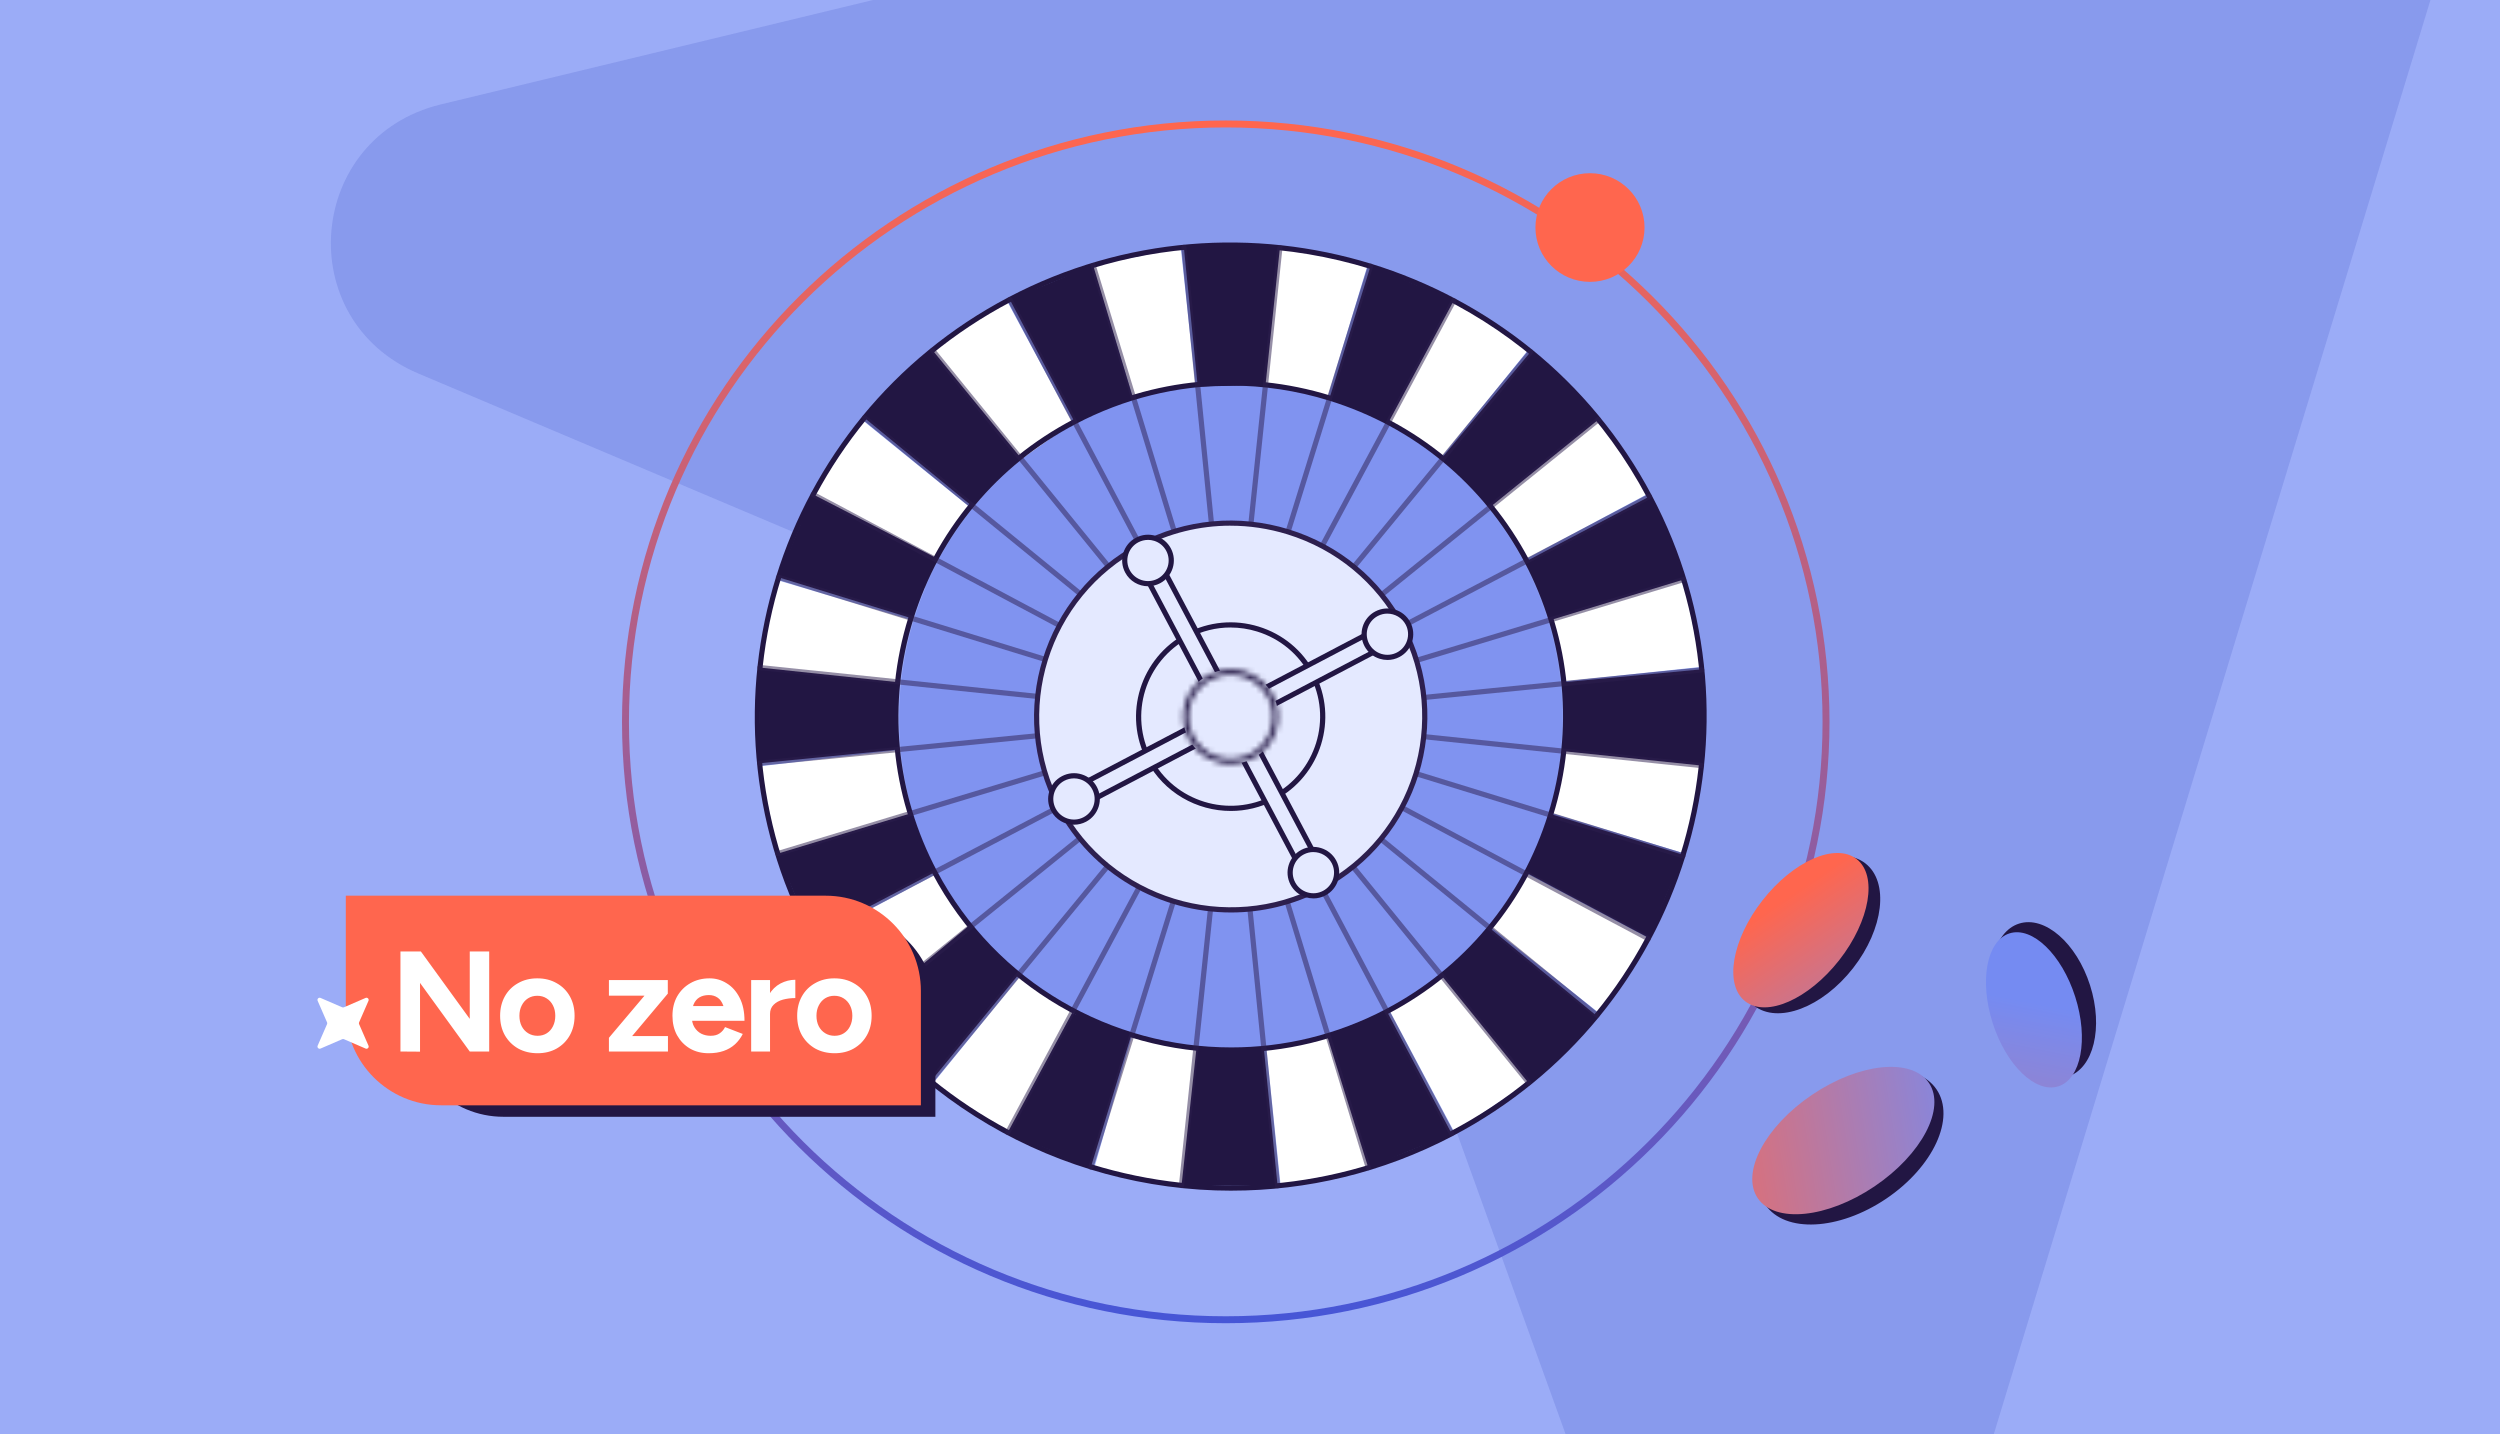 <svg width="441" height="253" viewBox="0 0 441 253" fill="none" xmlns="http://www.w3.org/2000/svg">
<rect x="0" y="0" width="441" height="253" fill="#808080" stroke="none"/>
<g clip-path="url(#clip0_10185_4078)">
<rect width="441" height="253" fill="#9BACF7"/>
<path opacity="0.2" d="M407.641 -61.281L77.748 18.422C54.042 24.175 51.308 56.422 73.851 65.911L222.839 128.897C229.352 131.737 234.194 136.84 236.673 143.478L291.396 295.198C299.461 317.97 332.295 317.081 339.217 294.004L437.73 -29.567C443.446 -48.059 426.672 -65.739 407.641 -61.281Z" fill="#3F52C5"/>
<path d="M110.335 127.335C110.335 185.581 157.74 232.803 216.222 232.803C274.704 232.803 322.11 185.581 322.11 127.335C322.11 69.089 274.704 21.867 216.222 21.867C157.74 21.867 110.335 69.089 110.335 127.335Z" stroke="url(#paint0_linear_10185_4078)" stroke-width="1.225"/>
<ellipse cx="58.488" cy="58.857" rx="58.488" ry="58.857" transform="matrix(-1 0 0 1 275.586 67.845)" fill="#8093F0"/>
<path d="M152.15 74.117L171.105 89.497L164.969 98.773L143.378 87.324L152.15 74.117Z" fill="white"/>
<path d="M282.047 178.692L262.83 163.422L269.228 154.037L290.819 165.481L282.047 178.692Z" fill="white"/>
<path d="M297.318 150.599L273.71 143.437L276.139 131.741L300.494 134.006L297.318 150.599Z" fill="white"/>
<path d="M256.551 199.714L245.085 178.208L254.975 171.626L270.598 190.274L256.551 199.714Z" fill="white"/>
<path d="M300.141 117.631L275.823 120.201L273.633 109.209L296.969 102.11L300.141 117.631Z" fill="white"/>
<path d="M225.904 209.123L223.43 185.307L234.287 182.787L241.487 205.959L225.904 209.123Z" fill="white"/>
<path d="M290.7 87.105L269.146 98.613L262.299 88.534L281.424 72.816L290.7 87.105Z" fill="white"/>
<path d="M192.998 206.146L199.689 182.723L211.798 184.873L209.584 209.246L192.998 206.146Z" fill="white"/>
<path d="M269.75 61.513L254.251 80.673L244.796 74.555L256.331 52.972L269.75 61.513Z" fill="white"/>
<path d="M164.602 191.095L179.863 172.292L189.355 178.327L177.865 199.832L164.602 191.095Z" fill="white"/>
<path d="M241.331 46.485L234.2 69.995L222.215 67.722L224.608 43.559L241.331 46.485Z" fill="white"/>
<path d="M143.497 165.705L165.069 154.237L171.742 164.093L152.975 179.692L143.497 165.705Z" fill="white"/>
<path d="M134.051 135.174L158.341 132.312L160.619 143.578L137.227 150.695L134.051 135.174Z" fill="white"/>
<path d="M208.292 43.687L210.868 67.909L199.855 70.15L192.71 46.846L208.292 43.687Z" fill="white"/>
<path d="M177.64 53.091L189.194 74.56L179.474 81.49L163.392 62.285L177.64 53.091Z" fill="white"/>
<path d="M137.154 102.352L160.317 109.236L158.263 121.191L133.597 118.904L137.154 102.352Z" fill="white"/>
<path d="M192.829 46.809L199.841 70.141L189.538 74.382L178.122 52.835L192.829 46.809Z" fill="#221643"/>
<path d="M241.368 205.996L234.071 182.614L244.658 178.423L256.07 199.97L241.368 205.996Z" fill="#221643"/>
<path d="M269.838 191.292L254.342 172.16L262.945 163.842L281.822 179.336L269.838 191.292Z" fill="#221643"/>
<path d="M208.42 209.136L211.056 184.923L222.949 185.006L225.364 209.177L208.42 209.136Z" fill="#221643"/>
<path d="M290.813 165.423L269.246 153.947L273.622 143.625L296.936 150.806L290.813 165.423Z" fill="#221643"/>
<path d="M177.755 199.778L189.13 178.683L199.538 182.673L192.43 205.872L177.755 199.778Z" fill="#221643"/>
<path d="M300.154 135.046L275.837 132.517L275.851 120.347L300.53 118.037L300.154 135.046Z" fill="#221643"/>
<path d="M152.2 178.912L170.945 163.272L179.749 171.822L164.18 190.753L152.2 178.912Z" fill="#221643"/>
<path d="M297.244 102.155L273.619 109.345L269.246 98.992L290.956 87.584L297.244 102.155Z" fill="#221643"/>
<path d="M137.19 150.576L160.417 143.551L164.872 153.854L143.24 165.225L137.19 150.576Z" fill="#221643"/>
<path d="M282.203 73.825L263.05 89.296L254.416 80.705L270.016 62.052L282.203 73.825Z" fill="#221643"/>
<path d="M134.037 117.759L158.355 120.338L158.323 132.225L133.996 134.635L134.037 117.759Z" fill="#221643"/>
<path d="M143.433 87.214L165.147 98.431L160.683 109.03L137.314 101.831L143.433 87.214Z" fill="#221643"/>
<path d="M256.441 53.031L244.92 74.514L234.539 70.209L241.767 46.932L256.441 53.031Z" fill="#221643"/>
<path d="M225.776 43.673L223.237 67.9L211.285 68.196L208.801 43.308L225.776 43.673Z" fill="#221643"/>
<path d="M164.506 61.792L179.79 80.44L171.353 89.187L152.232 73.497L164.506 61.792Z" fill="#221643"/>
<path d="M217.238 210.031C230.437 210.031 243.82 206.927 256.286 200.376C297.235 178.852 312.969 128.158 291.36 87.369C269.755 46.581 218.861 30.91 177.911 52.433C136.962 73.957 121.228 124.652 142.837 165.44C157.869 193.812 187.073 210.036 217.243 210.036L217.238 210.031ZM216.959 43.687C246.799 43.687 275.681 59.728 290.548 87.794C311.919 128.135 296.36 178.277 255.855 199.563C215.354 220.85 165.014 205.352 143.644 165.006C122.273 124.665 137.832 74.523 178.337 53.232C190.661 46.755 203.906 43.682 216.959 43.682V43.687Z" fill="#221643"/>
<path d="M217.197 185.672C226.551 185.672 236.038 183.472 244.869 178.829C258.926 171.438 269.256 159.04 273.949 143.911C278.642 128.783 277.143 112.742 269.728 98.741C262.308 84.74 249.86 74.45 234.672 69.776C219.489 65.097 203.379 66.594 189.323 73.98C175.267 81.371 164.937 93.769 160.243 108.898C155.55 124.026 157.049 140.068 164.464 154.068C175.115 174.177 195.812 185.672 217.197 185.672ZM217.027 68.014C222.843 68.014 228.691 68.886 234.406 70.648C249.356 75.254 261.616 85.383 268.921 99.17C276.227 112.956 277.702 128.751 273.078 143.647C268.454 158.538 258.289 170.749 244.443 178.026C235.749 182.595 226.404 184.764 217.197 184.764C196.142 184.764 175.766 173.447 165.28 153.649C157.975 139.862 156.499 124.067 161.123 109.172C165.748 94.276 175.913 82.069 189.758 74.793C198.31 70.296 207.632 68.018 217.032 68.018L217.027 68.014Z" fill="#221643"/>
<path opacity="0.5" d="M143.24 165.682C143.313 165.682 143.387 165.664 143.455 165.627L291.172 87.986C291.396 87.867 291.483 87.593 291.364 87.369C291.245 87.145 290.97 87.059 290.745 87.177L143.029 164.819C142.805 164.938 142.718 165.212 142.837 165.435C142.919 165.591 143.08 165.677 143.245 165.677L143.24 165.682Z" fill="#2D1F4E"/>
<path opacity="0.5" d="M256.07 200.426C256.144 200.426 256.217 200.408 256.286 200.371C256.51 200.253 256.597 199.979 256.478 199.755L178.53 52.62C178.41 52.397 178.136 52.31 177.911 52.429C177.686 52.547 177.599 52.821 177.718 53.045L255.667 200.184C255.749 200.339 255.91 200.426 256.075 200.426H256.07Z" fill="#2D1F4E"/>
<path opacity="0.5" d="M192.43 206.329C192.627 206.329 192.806 206.201 192.866 206.005L242.202 47.07C242.275 46.828 242.142 46.572 241.9 46.499C241.657 46.426 241.4 46.558 241.327 46.8L191.995 205.74C191.921 205.982 192.054 206.238 192.297 206.311C192.343 206.324 192.389 206.333 192.435 206.333L192.43 206.329Z" fill="#2D1F4E"/>
<path opacity="0.5" d="M296.882 151.43C297.079 151.43 297.258 151.302 297.322 151.106C297.395 150.864 297.263 150.608 297.02 150.535L137.452 101.398C137.209 101.325 136.952 101.457 136.879 101.699C136.806 101.941 136.939 102.197 137.181 102.27L296.749 151.407C296.795 151.421 296.841 151.426 296.882 151.426V151.43Z" fill="#2D1F4E"/>
<path opacity="0.5" d="M133.996 135.092C133.996 135.092 134.028 135.092 134.042 135.092L300.242 118.626C300.494 118.603 300.677 118.38 300.654 118.129C300.627 117.878 300.397 117.695 300.155 117.718L133.955 134.184C133.703 134.207 133.52 134.43 133.543 134.681C133.565 134.919 133.767 135.092 133.996 135.092Z" fill="#2D1F4E"/>
<path opacity="0.5" d="M225.364 209.634C225.364 209.634 225.396 209.634 225.41 209.634C225.662 209.611 225.845 209.387 225.822 209.136L209.291 43.582C209.264 43.331 209.039 43.148 208.791 43.171C208.539 43.194 208.356 43.418 208.379 43.669L224.91 209.218C224.933 209.456 225.135 209.629 225.364 209.629V209.634Z" fill="#2D1F4E"/>
<path opacity="0.5" d="M164.18 191.21C164.313 191.21 164.446 191.155 164.533 191.041L270.369 62.34C270.53 62.143 270.502 61.856 270.305 61.696C270.108 61.536 269.819 61.564 269.659 61.76L163.823 190.461C163.662 190.657 163.69 190.945 163.887 191.105C163.974 191.173 164.075 191.21 164.176 191.21H164.18Z" fill="#2D1F4E"/>
<path opacity="0.5" d="M281.703 179.569C281.836 179.569 281.969 179.514 282.056 179.4C282.216 179.203 282.189 178.916 281.992 178.756L152.782 73.341C152.585 73.181 152.296 73.209 152.136 73.405C151.975 73.601 152.003 73.889 152.2 74.049L281.414 179.464C281.501 179.532 281.602 179.569 281.703 179.569Z" fill="#2D1F4E"/>
<path opacity="0.5" d="M152.227 179.245C152.328 179.245 152.429 179.213 152.516 179.144L282.253 74.373C282.45 74.213 282.482 73.926 282.322 73.729C282.161 73.533 281.873 73.506 281.676 73.661L151.939 178.437C151.742 178.596 151.71 178.884 151.87 179.08C151.962 179.19 152.095 179.249 152.227 179.249V179.245Z" fill="#2D1F4E"/>
<path opacity="0.5" d="M269.691 191.474C269.792 191.474 269.893 191.442 269.98 191.374C270.177 191.214 270.209 190.927 270.049 190.73L164.858 61.504C164.698 61.308 164.409 61.281 164.212 61.436C164.015 61.596 163.983 61.883 164.144 62.079L269.334 191.305C269.425 191.415 269.558 191.474 269.691 191.474Z" fill="#2D1F4E"/>
<path opacity="0.5" d="M208.42 209.592C208.654 209.592 208.851 209.419 208.874 209.182L226.23 43.718C226.257 43.467 226.074 43.244 225.822 43.216C225.57 43.189 225.345 43.372 225.318 43.623L207.957 209.086C207.93 209.337 208.113 209.56 208.365 209.588C208.384 209.588 208.397 209.588 208.411 209.588L208.42 209.592Z" fill="#2D1F4E"/>
<path opacity="0.5" d="M300.154 135.503C300.388 135.503 300.585 135.33 300.608 135.092C300.636 134.841 300.452 134.617 300.2 134.59L134.083 117.298C133.831 117.275 133.607 117.453 133.579 117.704C133.552 117.955 133.735 118.179 133.987 118.206L300.109 135.503C300.109 135.503 300.141 135.503 300.154 135.503Z" fill="#2D1F4E"/>
<path opacity="0.5" d="M137.191 151.033C137.236 151.033 137.278 151.029 137.323 151.015L297.139 102.667C297.382 102.594 297.519 102.338 297.446 102.096C297.373 101.854 297.12 101.717 296.873 101.79L137.058 150.138C136.815 150.211 136.677 150.467 136.751 150.709C136.81 150.905 136.993 151.033 137.191 151.033Z" fill="#2D1F4E"/>
<path opacity="0.5" d="M241.368 206.452C241.414 206.452 241.455 206.447 241.501 206.434C241.744 206.361 241.881 206.105 241.808 205.863L193.269 46.677C193.195 46.435 192.943 46.298 192.696 46.371C192.453 46.444 192.315 46.7 192.389 46.942L240.928 206.128C240.987 206.324 241.171 206.452 241.368 206.452Z" fill="#2D1F4E"/>
<path opacity="0.5" d="M177.755 200.234C177.92 200.234 178.076 200.148 178.158 199.992L256.845 53.246C256.964 53.022 256.881 52.748 256.657 52.63C256.437 52.511 256.157 52.593 256.038 52.817L177.352 199.563C177.233 199.787 177.315 200.061 177.54 200.18C177.608 200.216 177.682 200.234 177.755 200.234Z" fill="#2D1F4E"/>
<path opacity="0.5" d="M290.759 166.047C290.924 166.047 291.08 165.96 291.162 165.805C291.281 165.581 291.199 165.307 290.974 165.189L143.648 86.812C143.423 86.694 143.148 86.776 143.029 86.999C142.91 87.223 142.993 87.497 143.217 87.616L290.544 165.992C290.612 166.029 290.686 166.047 290.759 166.047Z" fill="#2D1F4E"/>
<path d="M192.885 150.521C179.513 137.202 179.513 115.608 192.885 102.289C206.256 88.97 227.936 88.97 241.308 102.289C254.679 115.608 254.679 137.202 241.308 150.521C227.936 163.84 206.256 163.84 192.885 150.521Z" fill="#E4E9FF"/>
<path d="M217.156 160.962C222.609 160.962 228.141 159.679 233.293 156.972C250.213 148.079 256.716 127.126 247.789 110.272C243.462 102.105 236.203 96.107 227.348 93.381C218.494 90.656 209.103 91.523 200.904 95.833C183.984 104.725 177.48 125.679 186.408 142.533C192.618 154.256 204.69 160.962 217.156 160.962ZM217.055 92.733C220.41 92.733 223.778 93.235 227.073 94.249C235.694 96.906 242.761 102.744 246.973 110.692C255.667 127.103 249.338 147.499 232.862 156.159C216.386 164.819 195.909 158.515 187.215 142.104C178.521 125.692 184.85 105.296 201.326 96.636C206.257 94.043 211.633 92.729 217.05 92.729L217.055 92.733Z" fill="#2D1F4E"/>
<path d="M212.298 141.863C203.728 139.223 198.928 130.164 201.578 121.627C204.227 113.091 213.323 108.31 221.893 110.95C230.463 113.589 235.262 122.648 232.613 131.185C229.963 139.721 220.868 144.502 212.298 141.863Z" fill="#E4E9FF"/>
<path d="M217.115 143.054C219.741 143.054 222.404 142.438 224.883 141.132C233.028 136.85 236.158 126.771 231.859 118.659C229.778 114.728 226.286 111.843 222.024 110.528C217.761 109.218 213.243 109.634 209.297 111.711C201.152 115.993 198.022 126.072 202.321 134.184C205.309 139.826 211.121 143.054 217.12 143.054H217.115ZM217.069 110.693C218.637 110.693 220.209 110.925 221.749 111.4C225.777 112.642 229.077 115.367 231.048 119.083C235.108 126.748 232.152 136.279 224.457 140.324C216.758 144.369 207.193 141.424 203.132 133.755C199.072 126.09 202.028 116.559 209.723 112.514C212.028 111.304 214.535 110.688 217.069 110.688V110.693Z" fill="#221643"/>
<path d="M188.928 139.324L242.931 110.94L244.492 113.887L190.49 142.271L188.928 139.324Z" fill="#E4E9FF"/>
<path d="M190.491 142.729C190.565 142.729 190.638 142.711 190.707 142.674L244.709 114.289C244.814 114.235 244.897 114.134 244.933 114.02C244.97 113.906 244.956 113.778 244.901 113.673L243.338 110.729C243.219 110.505 242.944 110.418 242.72 110.537L188.718 138.922C188.612 138.977 188.53 139.077 188.493 139.191C188.457 139.305 188.47 139.433 188.525 139.538L190.088 142.483C190.171 142.638 190.331 142.725 190.496 142.725L190.491 142.729ZM243.875 113.696L190.684 141.656L189.552 139.52L242.743 111.559L243.875 113.696Z" fill="#221643"/>
<path d="M241.111 113.783C242.17 115.778 244.649 116.545 246.657 115.49C248.659 114.435 249.429 111.966 248.371 109.966C247.312 107.971 244.833 107.205 242.825 108.259C240.818 109.314 240.052 111.783 241.111 113.783Z" fill="#E4E9FF"/>
<path d="M244.746 116.421C245.479 116.421 246.203 116.243 246.867 115.892C249.09 114.723 249.947 111.97 248.774 109.752C247.601 107.538 244.833 106.684 242.61 107.853C240.387 109.021 239.53 111.774 240.703 113.993C241.272 115.065 242.225 115.855 243.389 116.211C243.833 116.348 244.287 116.417 244.741 116.417L244.746 116.421ZM244.732 108.245C246.043 108.245 247.307 108.948 247.963 110.181C248.902 111.952 248.219 114.152 246.441 115.088C245.58 115.54 244.594 115.631 243.664 115.344C242.734 115.056 241.973 114.426 241.519 113.568C240.58 111.797 241.262 109.597 243.041 108.661C243.581 108.378 244.163 108.241 244.736 108.241L244.732 108.245Z" fill="#221643"/>
<path d="M185.826 142.839C186.885 144.834 189.364 145.601 191.372 144.546C193.374 143.492 194.144 141.022 193.086 139.023C192.027 137.028 189.548 136.261 187.54 137.315C185.537 138.37 184.768 140.84 185.826 142.839Z" fill="#E4E9FF"/>
<path d="M189.46 145.478C190.175 145.478 190.904 145.309 191.582 144.953C193.805 143.784 194.662 141.027 193.489 138.813C192.921 137.74 191.967 136.95 190.803 136.594C189.639 136.233 188.406 136.348 187.325 136.918C186.248 137.484 185.455 138.434 185.097 139.593C184.735 140.753 184.85 141.981 185.423 143.058C186.238 144.601 187.824 145.482 189.465 145.482L189.46 145.478ZM189.447 137.302C189.809 137.302 190.171 137.356 190.528 137.466C191.459 137.754 192.219 138.384 192.673 139.242C193.613 141.013 192.93 143.213 191.152 144.149C189.373 145.085 187.164 144.405 186.225 142.634C185.771 141.775 185.679 140.794 185.963 139.867C186.252 138.94 186.885 138.183 187.746 137.726C188.278 137.448 188.86 137.306 189.442 137.306L189.447 137.302Z" fill="#221643"/>
<path d="M204.125 98.351L232.622 152.141L229.663 153.696L201.166 99.906L204.125 98.351Z" fill="#E4E9FF"/>
<path d="M229.663 154.146C229.736 154.146 229.809 154.128 229.878 154.091L232.834 152.535C233.059 152.416 233.146 152.142 233.027 151.918L204.529 98.129C204.474 98.024 204.373 97.942 204.259 97.905C204.144 97.869 204.016 97.883 203.911 97.937L200.955 99.494C200.73 99.613 200.643 99.887 200.762 100.11L229.259 153.9C229.314 154.005 229.415 154.087 229.53 154.123C229.576 154.137 229.621 154.142 229.663 154.142V154.146ZM232 151.946L229.855 153.073L201.784 100.087L203.929 98.96L232 151.946Z" fill="#221643"/>
<path d="M228.046 155.835C226.995 153.835 227.771 151.367 229.778 150.32C231.786 149.274 234.264 150.047 235.314 152.046C236.365 154.046 235.589 156.515 233.582 157.561C231.574 158.607 229.096 157.834 228.046 155.835Z" fill="#E4E9FF"/>
<path d="M231.688 158.483C232.422 158.483 233.146 158.305 233.81 157.953C236.033 156.785 236.89 154.032 235.717 151.813C234.544 149.599 231.775 148.746 229.553 149.914C227.33 151.083 226.473 153.836 227.646 156.054C228.214 157.127 229.168 157.917 230.332 158.273C230.776 158.41 231.23 158.478 231.684 158.478L231.688 158.483ZM231.675 150.307C232.985 150.307 234.25 151.01 234.906 152.242C235.845 154.014 235.162 156.214 233.384 157.15C232.523 157.602 231.537 157.693 230.607 157.406C229.676 157.118 228.916 156.488 228.462 155.63C227.522 153.858 228.205 151.658 229.983 150.722C230.524 150.439 231.106 150.302 231.679 150.302L231.675 150.307Z" fill="#221643"/>
<path d="M200.593 95.253C198.59 96.308 197.82 98.778 198.878 100.777C199.937 102.772 202.417 103.539 204.424 102.484C206.427 101.43 207.197 98.96 206.138 96.961C205.079 94.966 202.6 94.199 200.593 95.253Z" fill="#E4E9FF"/>
<path d="M202.517 103.411C203.232 103.411 203.961 103.242 204.639 102.886C206.862 101.717 207.719 98.96 206.546 96.746C205.977 95.673 205.024 94.884 203.86 94.528C202.696 94.167 201.463 94.281 200.382 94.852C199.305 95.418 198.512 96.367 198.154 97.527C197.792 98.686 197.907 99.914 198.48 100.992C199.295 102.535 200.881 103.416 202.522 103.416L202.517 103.411ZM202.503 95.235C202.866 95.235 203.228 95.29 203.585 95.399C204.515 95.687 205.276 96.317 205.73 97.175C206.669 98.946 205.987 101.147 204.208 102.083C202.43 103.018 200.221 102.338 199.282 100.567C198.828 99.709 198.736 98.727 199.02 97.801C199.309 96.874 199.942 96.116 200.803 95.66C201.335 95.381 201.917 95.24 202.499 95.24L202.503 95.235Z" fill="#221643"/>
<path d="M211.343 121.225C208.469 124.385 208.71 129.268 211.883 132.132C215.056 134.996 219.958 134.755 222.833 131.595C225.708 128.435 225.466 123.551 222.294 120.688C219.121 117.824 214.218 118.065 211.343 121.225Z" fill="#E4E9FF" stroke="#221643" stroke-width="0.325"/>
<mask id="path-71-inside-1_10185_4078" fill="white">
<path d="M217.102 134.759C218.417 134.759 219.751 134.449 220.997 133.796C222.977 132.755 224.43 131.011 225.09 128.884C225.75 126.757 225.539 124.497 224.494 122.53C222.34 118.462 217.262 116.901 213.183 119.047C209.1 121.192 207.532 126.246 209.687 130.313C211.185 133.143 214.095 134.759 217.106 134.759H217.102ZM217.074 118.996C219.755 118.996 222.345 120.439 223.683 122.954C224.613 124.707 224.801 126.72 224.215 128.615C223.628 130.509 222.331 132.066 220.571 132.988C216.937 134.901 212.418 133.508 210.498 129.884C208.577 126.264 209.975 121.763 213.614 119.85C214.719 119.27 215.91 118.992 217.079 118.992L217.074 118.996Z"/>
</mask>
<path d="M217.102 134.759C218.417 134.759 219.751 134.449 220.997 133.796C222.977 132.755 224.43 131.011 225.09 128.884C225.75 126.757 225.539 124.497 224.494 122.53C222.34 118.462 217.262 116.901 213.183 119.047C209.1 121.192 207.532 126.246 209.687 130.313C211.185 133.143 214.095 134.759 217.106 134.759H217.102ZM217.074 118.996C219.755 118.996 222.345 120.439 223.683 122.954C224.613 124.707 224.801 126.72 224.215 128.615C223.628 130.509 222.331 132.066 220.571 132.988C216.937 134.901 212.418 133.508 210.498 129.884C208.577 126.264 209.975 121.763 213.614 119.85C214.719 119.27 215.91 118.992 217.079 118.992L217.074 118.996Z" fill="#E4E9FF"/>
<path d="M220.997 133.796L222.659 136.956L222.654 136.958L220.997 133.796ZM224.494 122.53L221.342 124.204L221.34 124.2L224.494 122.53ZM213.183 119.047L214.845 122.206L214.844 122.207L213.183 119.047ZM209.687 130.313L212.841 128.642L212.841 128.642L209.687 130.313ZM217.074 118.996V122.566H208.441L214.553 116.469L217.074 118.996ZM223.683 122.954L226.835 121.277L226.836 121.281L223.683 122.954ZM220.571 132.988L218.909 129.829L218.914 129.826L220.571 132.988ZM210.498 129.884L213.651 128.211L213.652 128.213L210.498 129.884ZM213.614 119.85L211.953 116.69L211.955 116.689L213.614 119.85ZM217.079 118.992V115.422H225.712L219.6 121.519L217.079 118.992ZM217.102 131.189C217.852 131.189 218.616 131.014 219.341 130.634L222.654 136.958C220.886 137.884 218.983 138.329 217.102 138.329V131.189ZM219.336 130.636C220.481 130.034 221.303 129.045 221.681 127.826L228.5 129.942C227.558 132.978 225.473 135.476 222.659 136.956L219.336 130.636ZM221.681 127.826C222.059 126.606 221.94 125.33 221.342 124.204L227.647 120.855C229.139 123.664 229.441 126.908 228.5 129.942L221.681 127.826ZM221.34 124.2C220.11 121.879 217.19 120.973 214.845 122.206L211.522 115.887C217.335 112.829 224.57 115.046 227.649 120.859L221.34 124.2ZM214.844 122.207C212.504 123.436 211.615 126.326 212.841 128.642L206.532 131.984C203.45 126.165 205.696 118.948 211.523 115.886L214.844 122.207ZM212.841 128.642C213.692 130.25 215.355 131.189 217.106 131.189V138.329C212.836 138.329 208.678 136.037 206.532 131.983L212.841 128.642ZM217.106 138.329H217.102V131.189H217.106V138.329ZM217.074 115.427C221.019 115.427 224.851 117.548 226.835 121.277L220.532 124.631C219.839 123.329 218.492 122.566 217.074 122.566V115.427ZM226.836 121.281C228.213 123.874 228.492 126.87 227.625 129.671L220.805 127.559C221.111 126.57 221.014 125.54 220.53 124.628L226.836 121.281ZM227.625 129.671C226.757 132.474 224.827 134.788 222.228 136.15L218.914 129.826C219.835 129.344 220.5 128.544 220.805 127.559L227.625 129.671ZM222.234 136.147C216.862 138.974 210.187 136.922 207.343 131.555L213.652 128.213C214.649 130.095 217.012 130.827 218.909 129.829L222.234 136.147ZM207.344 131.557C204.493 126.181 206.574 119.518 211.953 116.69L215.275 123.01C213.377 124.008 212.662 126.347 213.651 128.211L207.344 131.557ZM211.955 116.689C213.581 115.836 215.343 115.422 217.079 115.422V122.561C216.477 122.561 215.856 122.705 215.273 123.011L211.955 116.689ZM219.6 121.519L219.596 121.524L214.553 116.469L214.558 116.464L219.6 121.519Z" fill="#221643" mask="url(#path-71-inside-1_10185_4078)"/>
<ellipse cx="9.623" cy="9.585" rx="9.623" ry="9.585" transform="matrix(-1 0 0 1 290.097 30.552)" fill="#FF664E"/>
<path d="M72 161H148.193C157.475 161 165 168.525 165 177.807V197H88.807C79.525 197 72 189.475 72 180.193V161Z" fill="#221643"/>
<path d="M61 158H145.639C154.921 158 162.445 165.525 162.445 174.807V194.975H77.807C68.525 194.975 61 187.45 61 178.168V158Z" fill="#FF664E"/>
<path d="M82.865 185.488L71.445 169.731L74.244 167.84L85.613 183.521L82.865 185.488ZM70.639 185.488V167.84H74.244L74.092 170.891V185.513L70.639 185.488ZM82.865 185.488V167.84H86.294V185.488H82.865ZM94.826 185.79C93.549 185.79 92.406 185.513 91.398 184.958C90.406 184.387 89.624 183.605 89.053 182.614C88.498 181.622 88.221 180.479 88.221 179.185C88.221 177.891 88.498 176.748 89.053 175.756C89.608 174.765 90.381 173.992 91.372 173.437C92.364 172.866 93.498 172.58 94.776 172.58C96.07 172.58 97.213 172.866 98.204 173.437C99.196 173.992 99.969 174.765 100.524 175.756C101.078 176.748 101.356 177.891 101.356 179.185C101.356 180.479 101.078 181.622 100.524 182.614C99.969 183.605 99.196 184.387 98.204 184.958C97.23 185.513 96.103 185.79 94.826 185.79ZM94.826 182.714C95.448 182.714 95.994 182.563 96.465 182.261C96.935 181.958 97.297 181.546 97.549 181.025C97.818 180.488 97.952 179.874 97.952 179.185C97.952 178.496 97.818 177.891 97.549 177.37C97.28 176.832 96.902 176.412 96.414 176.109C95.944 175.807 95.398 175.656 94.776 175.656C94.171 175.656 93.624 175.807 93.137 176.109C92.666 176.412 92.297 176.832 92.028 177.37C91.759 177.891 91.624 178.496 91.624 179.185C91.624 179.874 91.759 180.488 92.028 181.025C92.297 181.546 92.675 181.958 93.162 182.261C93.65 182.563 94.204 182.714 94.826 182.714ZM109.557 185.084L107.414 183.067L115.734 173.21L117.801 175.277L109.557 185.084ZM107.414 185.488V183.067L109.406 182.765H117.826V185.488H107.414ZM107.414 175.63V172.883H117.801V175.277L115.734 175.63H107.414ZM125 185.79C123.756 185.79 122.655 185.513 121.698 184.958C120.74 184.387 119.983 183.605 119.429 182.614C118.891 181.622 118.622 180.479 118.622 179.185C118.622 177.891 118.899 176.748 119.454 175.756C120.025 174.765 120.798 173.992 121.773 173.437C122.765 172.866 123.899 172.58 125.177 172.58C126.269 172.58 127.277 172.874 128.202 173.462C129.143 174.034 129.899 174.883 130.471 176.009C131.042 177.118 131.328 178.471 131.328 180.067H127.95C127.966 178.958 127.849 178.076 127.597 177.42C127.361 176.748 127.025 176.269 126.588 175.983C126.151 175.681 125.639 175.53 125.05 175.53C124.395 175.53 123.84 175.664 123.387 175.933C122.933 176.202 122.588 176.614 122.353 177.168C122.134 177.706 122.025 178.412 122.025 179.286C122.025 180.042 122.177 180.672 122.479 181.177C122.782 181.681 123.185 182.067 123.689 182.336C124.193 182.588 124.748 182.714 125.353 182.714C126.008 182.714 126.538 182.572 126.941 182.286C127.361 182 127.681 181.63 127.899 181.177L131.025 182.387C130.672 183.093 130.21 183.706 129.639 184.227C129.084 184.731 128.42 185.118 127.647 185.387C126.874 185.656 125.992 185.79 125 185.79ZM120.79 180.067L120.815 177.471H129.689V180.067H120.79ZM134.85 178.857C134.85 177.496 135.11 176.37 135.631 175.479C136.169 174.588 136.85 173.925 137.673 173.488C138.514 173.051 139.388 172.832 140.295 172.832V176.059C139.522 176.059 138.791 176.151 138.102 176.336C137.43 176.521 136.884 176.824 136.463 177.244C136.043 177.664 135.833 178.202 135.833 178.857H134.85ZM132.505 185.488V172.883H135.833V185.488H132.505ZM147.226 185.79C145.948 185.79 144.806 185.513 143.797 184.958C142.806 184.387 142.024 183.605 141.453 182.614C140.898 181.622 140.621 180.479 140.621 179.185C140.621 177.891 140.898 176.748 141.453 175.756C142.007 174.765 142.78 173.992 143.772 173.437C144.763 172.866 145.898 172.58 147.175 172.58C148.469 172.58 149.612 172.866 150.604 173.437C151.595 173.992 152.369 174.765 152.923 175.756C153.478 176.748 153.755 177.891 153.755 179.185C153.755 180.479 153.478 181.622 152.923 182.614C152.369 183.605 151.595 184.387 150.604 184.958C149.629 185.513 148.503 185.79 147.226 185.79ZM147.226 182.714C147.848 182.714 148.394 182.563 148.864 182.261C149.335 181.958 149.696 181.546 149.948 181.025C150.217 180.488 150.352 179.874 150.352 179.185C150.352 178.496 150.217 177.891 149.948 177.37C149.679 176.832 149.301 176.412 148.814 176.109C148.343 175.807 147.797 175.656 147.175 175.656C146.57 175.656 146.024 175.807 145.537 176.109C145.066 176.412 144.696 176.832 144.427 177.37C144.158 177.891 144.024 178.496 144.024 179.185C144.024 179.874 144.158 180.488 144.427 181.025C144.696 181.546 145.074 181.958 145.562 182.261C146.049 182.563 146.604 182.714 147.226 182.714Z" fill="white"/>
<ellipse cx="15.933" cy="9.675" rx="15.933" ry="9.675" transform="matrix(-0.616 0.788 0.79 0.613 321.406 146.367)" fill="#221643"/>
<ellipse cx="15.933" cy="8.58" rx="15.933" ry="8.58" transform="matrix(-0.616 0.788 0.79 0.613 320.718 146.269)" fill="url(#paint1_linear_10185_4078)"/>
<ellipse cx="14.158" cy="8.616" rx="14.158" ry="8.616" transform="matrix(0.304 0.953 0.953 -0.302 347.961 165.522)" fill="#221643"/>
<path d="M311.682 212.333C313.305 214.722 316.408 215.849 320.199 215.661C323.983 215.474 328.394 213.976 332.522 211.195C336.65 208.413 339.687 204.892 341.269 201.463C342.853 198.027 342.958 194.739 341.335 192.35C339.713 189.961 336.61 188.835 332.818 189.022C329.034 189.209 324.623 190.707 320.495 193.489C316.368 196.27 313.331 199.791 311.749 203.221C310.164 206.656 310.06 209.944 311.682 212.333Z" fill="#221643" stroke="#221643" stroke-width="0.649"/>
<ellipse cx="14.158" cy="7.642" rx="14.158" ry="7.642" transform="matrix(0.304 0.953 0.953 -0.302 347.199 166.953)" fill="url(#paint2_linear_10185_4078)"/>
<ellipse cx="18.203" cy="9.78" rx="18.203" ry="9.78" transform="matrix(-0.829 0.559 0.562 0.827 334.758 182.93)" fill="url(#paint3_linear_10185_4078)"/>
<path d="M60.672 177.686L64.493 176.033C64.813 175.895 65.141 176.217 65.002 176.54L63.343 180.346C63.3 180.442 63.3 180.554 63.343 180.654L65.002 184.46C65.141 184.779 64.817 185.105 64.493 184.967L60.672 183.314C60.576 183.272 60.464 183.272 60.363 183.314L56.542 184.967C56.222 185.105 55.894 184.783 56.033 184.46L57.693 180.654C57.735 180.558 57.735 180.446 57.693 180.346L56.033 176.54C55.894 176.221 56.218 175.895 56.542 176.033L60.363 177.686C60.46 177.728 60.572 177.728 60.672 177.686Z" fill="white"/>
</g>
<defs>
<linearGradient id="paint0_linear_10185_4078" x1="216.222" y1="21.254" x2="216.222" y2="233.416" gradientUnits="userSpaceOnUse">
<stop stop-color="#FF664E"/>
<stop offset="1" stop-color="#4656D7"/>
</linearGradient>
<linearGradient id="paint1_linear_10185_4078" x1="15.949" y1="-13.091" x2="33.924" y2="42.737" gradientUnits="userSpaceOnUse">
<stop offset="0.245" stop-color="#FF664E"/>
<stop offset="1" stop-color="#758BF2"/>
</linearGradient>
<linearGradient id="paint2_linear_10185_4078" x1="85.35" y1="-34.672" x2="-5.43" y2="15.077" gradientUnits="userSpaceOnUse">
<stop stop-color="#FF664E"/>
<stop offset="0.812" stop-color="#758BF2"/>
</linearGradient>
<linearGradient id="paint3_linear_10185_4078" x1="49.958" y1="-6.862" x2="-6.778" y2="19.674" gradientUnits="userSpaceOnUse">
<stop stop-color="#FF664E"/>
<stop offset="1" stop-color="#758BF2"/>
</linearGradient>
<clipPath id="clip0_10185_4078">
<rect width="441" height="253" fill="white"/>
</clipPath>
</defs>
</svg>
